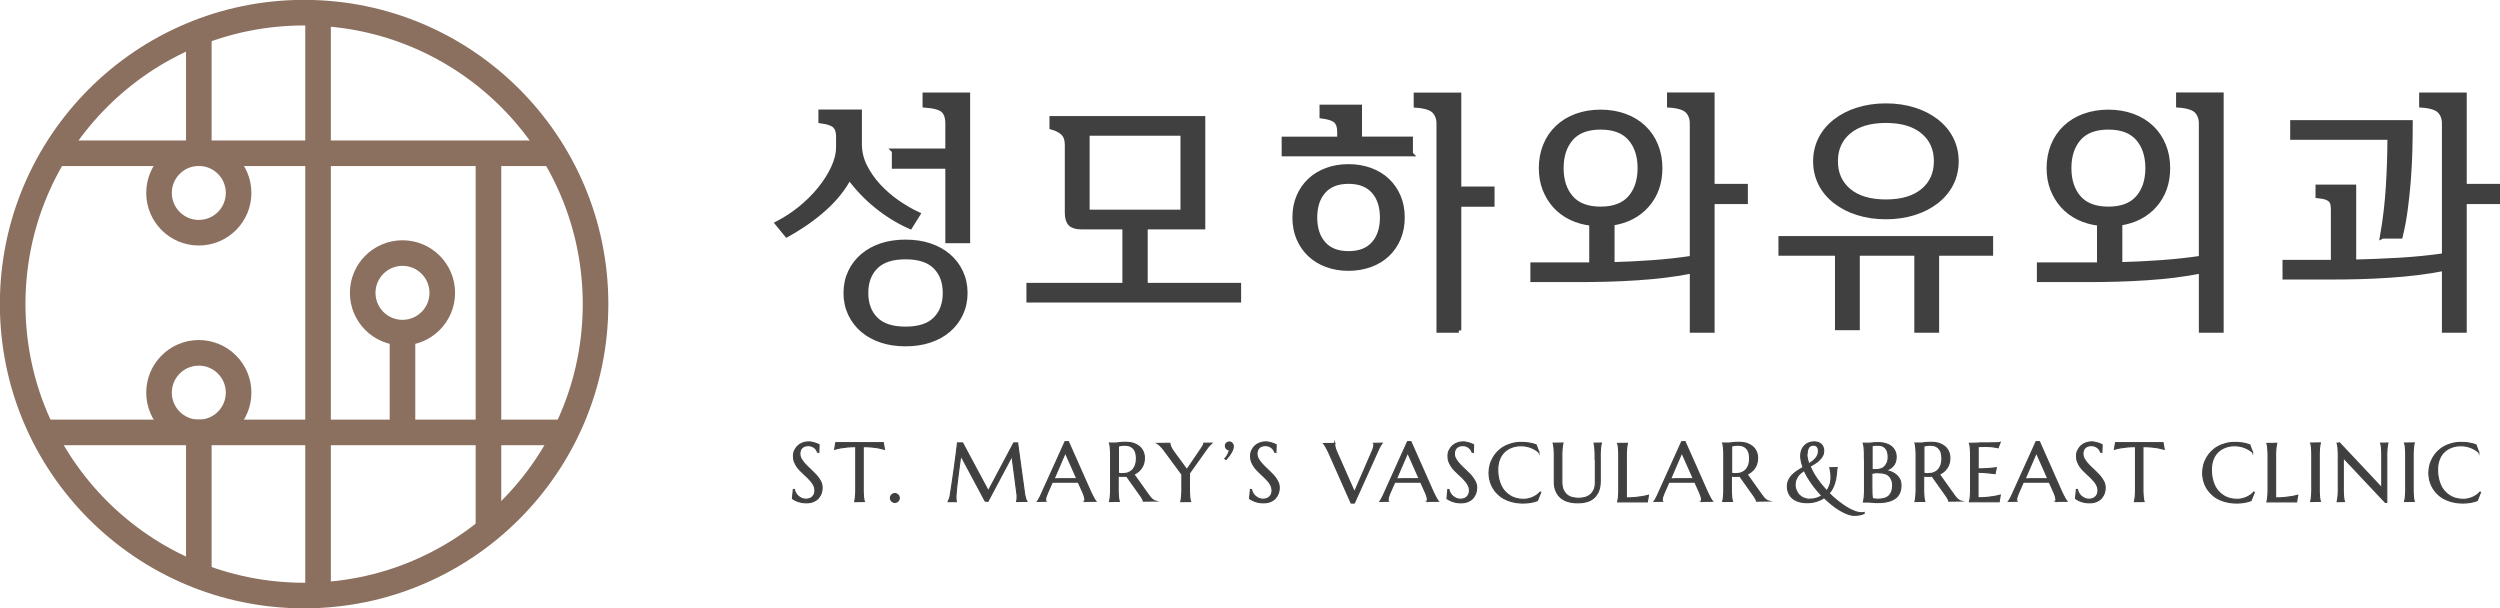 <?xml version="1.0" encoding="UTF-8"?>
<svg id="_레이어_2" data-name="레이어 2" xmlns="http://www.w3.org/2000/svg" viewBox="0 0 195.41 47.55">
  <defs>
    <style>
      .cls-1 {
        fill: none;
        stroke: #8b6f5f;
        stroke-width: 2px;
      }

      .cls-1, .cls-2, .cls-3 {
        stroke-miterlimit: 10;
      }

      .cls-2 {
        stroke-width: .09px;
      }

      .cls-2, .cls-3 {
        fill: #404041;
        stroke: #404041;
      }

      .cls-3 {
        stroke-width: .38px;
      }
    </style>
  </defs>
  <g id="Layer_1" data-name="Layer 1">
    <g>
      <g>
        <g>
          <path class="cls-2" d="M63.98,35.35h-.07s-.04-.1-.08-.17c-.04-.06-.09-.12-.15-.17-.06-.05-.13-.1-.22-.13-.09-.04-.19-.05-.3-.05-.1,0-.2.02-.28.05-.08.03-.15.08-.2.13s-.1.13-.12.2c-.03.08-.04.17-.04.26,0,.15.04.3.13.44.09.14.19.28.32.41.13.14.27.27.42.41.15.14.29.28.42.42.13.15.24.3.32.46.09.16.13.33.13.52,0,.14-.02.28-.07.42-.05.14-.12.26-.22.38s-.23.2-.39.27c-.16.07-.34.1-.56.1-.12,0-.24-.01-.35-.03-.11-.02-.21-.05-.3-.08-.09-.03-.18-.07-.25-.11-.07-.04-.13-.07-.18-.11l.07-.71h.08c.02.1.06.2.11.29.05.09.12.17.2.24s.17.12.27.17c.1.04.21.06.33.06.11,0,.21-.02.29-.05.09-.03.16-.08.22-.14.06-.06.11-.13.14-.21.03-.08.05-.17.05-.26,0-.13-.02-.26-.07-.37-.05-.11-.11-.22-.19-.32-.08-.1-.17-.2-.27-.3-.1-.1-.2-.19-.31-.29-.11-.1-.21-.2-.31-.3-.1-.1-.19-.21-.27-.33-.08-.12-.14-.24-.19-.37-.05-.13-.07-.28-.07-.44s.03-.32.1-.45.15-.25.26-.35.23-.17.37-.22.28-.08.42-.08c.11,0,.2,0,.29.03.09.02.17.04.24.06s.13.05.19.07.1.04.13.06l-.02.6Z"/>
          <path class="cls-2" d="M66.9,34.91c-.25,0-.48.01-.68.03s-.38.05-.52.07c-.17.03-.32.07-.46.11l.09-.52s.06,0,.12,0c.05,0,.11,0,.17,0,.06,0,.13,0,.2,0,.07,0,.13,0,.2,0s.12,0,.16,0,.08,0,.1,0h1.82s.06,0,.1,0,.1,0,.16,0c.06,0,.13,0,.2,0,.07,0,.14,0,.2,0,.06,0,.12,0,.17,0,.05,0,.09,0,.11,0l.09.52c-.14-.04-.29-.07-.46-.11-.15-.03-.32-.05-.52-.07s-.43-.03-.68-.03v3.05c0,.18,0,.34,0,.47s.01.25.02.35c0,.1.02.18.03.25.01.07.02.12.04.17h0s-.76.01-.76.01h0c.01-.06.02-.11.04-.18.01-.07.02-.15.03-.25,0-.1.02-.21.02-.35,0-.13,0-.29,0-.47v-3.05Z"/>
          <path class="cls-2" d="M69.6,38.92s0-.09.03-.13c.02-.04.04-.08.07-.11.03-.03.07-.06.11-.07.04-.02.09-.03.13-.03.05,0,.09,0,.14.03.04.02.08.04.11.07.03.03.06.07.07.11.02.04.03.09.03.13,0,.1-.03.18-.1.25-.07.07-.15.1-.25.1-.05,0-.09,0-.13-.03-.04-.02-.08-.04-.11-.07-.03-.03-.06-.07-.07-.11-.02-.04-.03-.09-.03-.13Z"/>
          <path class="cls-2" d="M74.11,39.19s.05-.08.08-.15c.03-.07.05-.15.07-.25.02-.15.05-.32.08-.5.03-.19.06-.38.09-.59.03-.2.06-.41.09-.63s.06-.42.09-.63c.03-.21.06-.41.08-.6.03-.19.05-.37.07-.53.02-.16.04-.3.05-.42.01-.12.02-.21.03-.27h.4l2.01,3.75,1.99-3.75h.3l.52,3.79c.01.12.03.22.05.31s.03.16.05.22.03.11.05.15c.02.04.03.07.05.1h0s-.8.01-.8.01h0s.02-.07.03-.13c0-.05.01-.12.01-.19,0-.03,0-.06,0-.08,0-.03,0-.06,0-.09l-.4-3.06-1.88,3.54-.22-.03-1.9-3.55c-.07.5-.14.97-.19,1.4-.02.18-.05.37-.07.55s-.04.35-.06.51c-.02.16-.03.3-.04.42-.01.12-.02.21-.02.27,0,.07,0,.14,0,.19,0,.06,0,.1.01.14,0,.04.01.08.02.12h-.64Z"/>
          <path class="cls-2" d="M84.8,39.2h0s0-.04,0-.06,0-.04,0-.06c0-.07,0-.14-.03-.22-.02-.08-.05-.18-.1-.3l-.39-.87c-.12,0-.28,0-.48,0h-1.13c-.16,0-.3,0-.42,0l-.37.84c-.03.08-.07.17-.1.26-.04.09-.05.19-.05.28,0,.03,0,.05,0,.07,0,.02,0,.03.01.04h0s-.65.01-.65.01h0c.04-.05.09-.12.14-.23.06-.1.12-.23.19-.39l1.83-4.05h.26l1.73,3.9c.04.09.08.18.13.27.04.09.08.16.12.23.04.07.07.13.1.17.03.05.05.08.06.09h0s-.87.01-.87.01ZM82.74,37.42c.12,0,.25,0,.38,0,.13,0,.26,0,.38,0s.24,0,.36,0,.22,0,.31,0l-.9-2.03-.88,2.04h.34Z"/>
          <path class="cls-2" d="M87.4,37.95c0,.18,0,.34,0,.47s.01.25.02.35c0,.1.02.18.03.25.01.07.02.12.04.17h0s-.77.01-.77.01h0c.01-.06.02-.11.04-.18.01-.07.02-.15.03-.25,0-.1.01-.21.02-.35,0-.13,0-.29,0-.47v-2.08c0-.18,0-.34,0-.47s-.01-.25-.02-.35-.02-.18-.03-.25c-.01-.07-.02-.12-.04-.17h0s.13,0,.13,0c.04,0,.09,0,.14,0,.05,0,.1,0,.15,0,.08,0,.2,0,.34-.03.14-.02.32-.03.54-.03.2,0,.39.03.57.08.17.06.32.14.45.24.13.11.23.24.3.39s.11.33.11.52c0,.15-.02.29-.06.43-.04.13-.09.25-.17.36-.07.11-.16.2-.26.28-.1.08-.21.15-.33.21l1.12,1.57c.06.08.11.15.15.2s.09.11.14.15c.04.04.09.08.13.1.04.03.08.05.12.06h0s-.92.01-.92.01c0-.04-.03-.09-.06-.16-.04-.07-.08-.13-.12-.2l-1.13-1.59s-.1,0-.15.01c-.05,0-.1,0-.15,0-.06,0-.12,0-.18,0-.06,0-.12-.01-.18-.02v.72ZM87.4,36.99c.06.01.12.02.18.03.06,0,.12,0,.17,0,.16,0,.31-.02.44-.07s.24-.12.34-.22c.09-.1.16-.22.22-.37.05-.15.08-.32.08-.51,0-.16-.02-.3-.05-.43s-.09-.24-.16-.33c-.07-.09-.16-.16-.27-.21s-.23-.08-.38-.08-.26,0-.35.02c-.09.02-.15.03-.2.05v2.11Z"/>
          <path class="cls-2" d="M92.97,37.01v.95c0,.18,0,.34,0,.47s.01.25.02.35c0,.1.02.18.03.25.01.07.02.12.04.17h0s-.77.01-.77.01h0c.01-.06.02-.11.04-.18.01-.07.02-.15.03-.25,0-.1.01-.21.02-.35s0-.29,0-.47v-.88l-1.43-1.94c-.05-.07-.1-.13-.15-.18-.05-.05-.09-.1-.14-.14-.04-.04-.08-.08-.11-.1-.03-.03-.06-.05-.08-.06h0s.97-.01.97-.01c0,.05.02.13.06.24.04.11.12.24.22.39l1.05,1.43,1.02-1.5c.04-.05.07-.11.11-.16.04-.06.07-.11.1-.16.03-.05.05-.1.07-.14.02-.04.03-.08.03-.11h.62c-.05.05-.11.11-.19.19-.08.08-.16.19-.25.32l-1.33,1.87Z"/>
          <path class="cls-2" d="M95.78,34.85c0-.08.03-.16.09-.21.06-.06.13-.09.22-.09s.16.03.22.1c.06.07.09.15.09.25,0,.07-.02.16-.05.24-.03.09-.08.18-.13.26-.05.09-.12.18-.18.27-.07.09-.14.17-.21.25l-.09-.07c.1-.11.18-.22.24-.34.06-.12.1-.23.12-.34-.09,0-.16-.04-.22-.09-.06-.06-.09-.13-.09-.22Z"/>
          <path class="cls-2" d="M99.71,35.35h-.07s-.04-.1-.08-.17c-.04-.06-.09-.12-.15-.17-.06-.05-.13-.1-.22-.13-.09-.04-.19-.05-.3-.05-.1,0-.2.02-.28.05-.08.03-.15.08-.2.13s-.1.13-.12.2c-.03.08-.04.17-.04.26,0,.15.04.3.13.44.09.14.19.28.32.41.13.14.27.27.42.41.15.14.29.28.42.42.13.15.24.3.32.46.09.16.13.33.13.52,0,.14-.02.28-.07.42-.05.14-.12.26-.22.38s-.23.2-.39.27c-.16.07-.34.1-.56.1-.12,0-.24-.01-.35-.03-.11-.02-.21-.05-.3-.08-.09-.03-.18-.07-.25-.11-.07-.04-.13-.07-.18-.11l.07-.71h.08c.02.1.06.2.11.29.05.09.12.17.2.24s.17.12.27.17c.1.04.21.06.33.06.11,0,.21-.02.29-.05.09-.03.16-.08.22-.14.06-.06.11-.13.14-.21.03-.08.05-.17.05-.26,0-.13-.02-.26-.07-.37-.05-.11-.11-.22-.19-.32-.08-.1-.17-.2-.27-.3-.1-.1-.2-.19-.31-.29-.11-.1-.21-.2-.31-.3-.1-.1-.19-.21-.27-.33-.08-.12-.14-.24-.19-.37-.05-.13-.07-.28-.07-.44s.03-.32.1-.45.15-.25.26-.35.23-.17.37-.22.28-.08.42-.08c.11,0,.2,0,.29.03.09.02.17.04.24.06s.13.05.19.07.1.04.13.06l-.02.6Z"/>
          <path class="cls-2" d="M104.33,34.63h0s0,.04,0,.06c0,.02,0,.04,0,.06,0,.07,0,.14.03.22.02.08.05.18.1.3l1.41,3.19,1.37-3.16c.03-.08.07-.17.1-.26s.05-.19.05-.28c0-.03,0-.05,0-.07,0-.02,0-.03-.01-.04h0s.65-.01.65-.01h0c-.04.05-.09.12-.15.23-.06.1-.12.23-.19.39l-1.83,4.06h-.25l-1.73-3.9c-.04-.09-.08-.18-.13-.26s-.08-.16-.12-.23c-.04-.07-.07-.13-.1-.17s-.05-.08-.06-.09h0s.87-.01.87-.01Z"/>
          <path class="cls-2" d="M111.57,39.2h0s0-.04,0-.06,0-.04,0-.06c0-.07,0-.14-.03-.22-.02-.08-.05-.18-.1-.3l-.39-.87c-.12,0-.28,0-.48,0h-1.13c-.16,0-.3,0-.42,0l-.37.84c-.03.08-.07.17-.1.26-.04.09-.05.19-.05.28,0,.03,0,.05,0,.07,0,.02,0,.03.01.04h0s-.65.01-.65.01h0c.04-.05.09-.12.14-.23.06-.1.12-.23.19-.39l1.83-4.05h.26l1.73,3.9c.04.09.08.18.13.27.04.09.08.16.12.23.04.07.07.13.1.17.03.05.05.08.06.09h0s-.87.01-.87.01ZM109.5,37.42c.12,0,.25,0,.38,0,.13,0,.26,0,.38,0s.24,0,.36,0,.22,0,.31,0l-.9-2.03-.88,2.04h.34Z"/>
          <path class="cls-2" d="M115.14,35.35h-.07s-.04-.1-.08-.17c-.04-.06-.09-.12-.15-.17-.06-.05-.13-.1-.22-.13-.09-.04-.19-.05-.3-.05-.1,0-.2.02-.28.05-.08.03-.15.08-.2.13s-.1.13-.12.2c-.03.08-.04.17-.04.26,0,.15.04.3.13.44.09.14.19.28.32.41.13.14.27.27.42.41.15.14.29.28.42.42.13.15.24.3.32.46.09.16.13.33.13.52,0,.14-.02.28-.07.42-.05.14-.12.26-.22.38s-.23.2-.39.27c-.16.07-.34.1-.56.1-.12,0-.24-.01-.35-.03-.11-.02-.21-.05-.3-.08-.09-.03-.18-.07-.25-.11-.07-.04-.13-.07-.18-.11l.07-.71h.08c.02.1.06.2.11.29.05.09.12.17.2.24s.17.12.27.17c.1.04.21.06.33.06.11,0,.21-.02.29-.05.09-.03.16-.08.22-.14.06-.06.11-.13.14-.21.03-.08.05-.17.05-.26,0-.13-.02-.26-.07-.37-.05-.11-.11-.22-.19-.32-.08-.1-.17-.2-.27-.3-.1-.1-.2-.19-.31-.29-.11-.1-.21-.2-.31-.3-.1-.1-.19-.21-.27-.33-.08-.12-.14-.24-.19-.37-.05-.13-.07-.28-.07-.44s.03-.32.1-.45.15-.25.26-.35.23-.17.37-.22.28-.08.42-.08c.11,0,.2,0,.29.03.09.02.17.04.24.06s.13.05.19.07.1.04.13.06l-.02.6Z"/>
          <path class="cls-2" d="M120.29,35.33h-.03c-.17-.14-.37-.26-.6-.35-.23-.09-.49-.14-.77-.14s-.51.04-.74.13c-.22.08-.42.21-.58.37-.16.16-.29.36-.37.59-.09.23-.13.5-.13.79,0,.33.04.63.13.91.08.28.21.53.38.73s.38.37.63.49c.25.12.55.18.88.18.12,0,.24-.01.36-.04s.24-.06.35-.11c.11-.05.22-.11.32-.18s.19-.15.27-.24l.04.02-.26.65c-.16.06-.34.11-.53.14-.19.03-.39.05-.58.05-.39,0-.75-.06-1.08-.17-.33-.11-.61-.27-.84-.48-.23-.21-.42-.46-.55-.75-.13-.29-.2-.62-.2-.97,0-.2.03-.4.08-.6.05-.2.13-.38.23-.56s.22-.34.37-.49c.15-.15.31-.28.5-.38.19-.11.4-.19.62-.25s.47-.09.74-.09c.41,0,.79.06,1.14.19l.22.59Z"/>
          <path class="cls-2" d="M124.68,35.88c0-.18,0-.34,0-.47,0-.13-.01-.25-.02-.35,0-.1-.02-.18-.03-.25-.01-.07-.02-.12-.03-.17h0s.57-.01.57-.01h0c-.01.06-.03.11-.04.18-.01.07-.02.15-.03.25,0,.1-.01.22-.02.35s0,.29,0,.47v1.72c0,.3-.04.56-.13.78-.09.21-.21.39-.36.53-.16.14-.34.24-.56.3s-.45.09-.71.09-.5-.03-.72-.09-.42-.16-.58-.29c-.17-.13-.29-.3-.39-.52s-.14-.47-.14-.77v-1.75c0-.18,0-.34,0-.47,0-.13-.01-.25-.02-.35,0-.1-.02-.18-.03-.25-.01-.07-.02-.12-.04-.17h0s.77-.01.77-.01h0c-.01.06-.02.11-.04.18-.01.07-.02.15-.03.25,0,.1-.02.22-.02.35,0,.13,0,.29,0,.47v1.79c0,.25.04.46.11.63.08.16.18.29.3.39.12.1.26.17.42.2.16.04.32.06.48.06s.32-.02.48-.06c.16-.04.3-.11.42-.2.12-.1.22-.23.3-.39.08-.17.11-.37.11-.63v-1.79Z"/>
          <path class="cls-2" d="M127.11,38.92c.25,0,.48-.01.69-.03.21-.02.39-.05.55-.07.18-.03.35-.07.5-.11l-.09.52s-.06,0-.11,0c-.05,0-.11,0-.17,0-.06,0-.13,0-.2,0-.07,0-.13,0-.2,0-.06,0-.12,0-.16,0s-.08,0-.1,0h-1.38c.01-.06.02-.11.04-.18.01-.07.02-.15.03-.25,0-.1.02-.21.02-.35,0-.13,0-.29,0-.47v-2.08c0-.18,0-.34,0-.47,0-.13-.01-.25-.02-.35,0-.1-.02-.18-.03-.25-.01-.07-.02-.12-.04-.17h0s.77-.01.77-.01h0c-.01.06-.02.11-.04.18-.01.07-.02.15-.03.25,0,.1-.01.22-.02.35s0,.29,0,.47v3.04Z"/>
          <path class="cls-2" d="M133,39.2h0s0-.04,0-.06,0-.04,0-.06c0-.07,0-.14-.03-.22-.02-.08-.05-.18-.1-.3l-.39-.87c-.12,0-.28,0-.48,0h-1.13c-.16,0-.3,0-.42,0l-.37.84c-.03.08-.07.17-.1.26-.04.09-.05.19-.05.28,0,.03,0,.05,0,.07,0,.02,0,.03.01.04h0s-.65.01-.65.01h0c.04-.05.09-.12.14-.23.06-.1.12-.23.19-.39l1.83-4.05h.26l1.73,3.9c.04.09.08.18.13.27.04.09.08.16.12.23.04.07.07.13.1.17.03.05.05.08.06.09h0s-.87.01-.87.01ZM130.93,37.42c.12,0,.25,0,.38,0,.13,0,.26,0,.38,0s.24,0,.36,0,.22,0,.31,0l-.9-2.03-.88,2.04h.34Z"/>
          <path class="cls-2" d="M135.33,37.95c0,.18,0,.34,0,.47s.01.25.02.35c0,.1.02.18.03.25.01.07.02.12.04.17h0s-.77.01-.77.01h0c.01-.06.02-.11.04-.18.01-.07.02-.15.03-.25,0-.1.01-.21.02-.35,0-.13,0-.29,0-.47v-2.08c0-.18,0-.34,0-.47s-.01-.25-.02-.35-.02-.18-.03-.25c-.01-.07-.02-.12-.04-.17h0s.13,0,.13,0c.04,0,.09,0,.14,0,.05,0,.1,0,.15,0,.08,0,.2,0,.34-.03.14-.02.32-.03.54-.03.2,0,.39.03.57.08.17.06.32.14.45.24.13.11.23.24.3.39s.11.33.11.52c0,.15-.02.29-.06.43-.04.13-.09.25-.17.36-.07.11-.16.2-.26.28-.1.08-.21.15-.33.21l1.12,1.57c.06.08.11.15.15.2s.09.11.14.15c.04.04.09.08.13.1.04.03.08.05.12.06h0s-.92.01-.92.01c0-.04-.03-.09-.06-.16-.04-.07-.08-.13-.12-.2l-1.13-1.59s-.1,0-.15.01c-.05,0-.1,0-.15,0-.06,0-.12,0-.18,0-.06,0-.12-.01-.18-.02v.72ZM135.33,36.99c.06.01.12.02.18.03.06,0,.12,0,.17,0,.16,0,.31-.02.44-.07s.24-.12.34-.22c.09-.1.16-.22.22-.37.05-.15.08-.32.08-.51,0-.16-.02-.3-.05-.43s-.09-.24-.16-.33c-.07-.09-.16-.16-.27-.21s-.23-.08-.38-.08-.26,0-.35.02c-.09.02-.15.03-.2.05v2.11Z"/>
          <path class="cls-2" d="M143.47,37.49c-.08.42-.25.78-.5,1.07.22.22.44.42.67.6.23.18.45.34.67.48.22.14.43.24.64.32.2.08.39.12.56.12.07,0,.14,0,.2-.02v.07s-.06.03-.1.04c-.04.02-.09.04-.15.05-.06.02-.13.03-.21.04-.08.01-.18.02-.28.02-.17,0-.35-.03-.54-.1s-.39-.17-.6-.29c-.21-.12-.42-.27-.63-.44-.21-.17-.42-.35-.62-.55-.19.13-.39.22-.61.29-.22.07-.46.1-.73.1-.24,0-.45-.03-.64-.09s-.35-.14-.48-.25-.23-.24-.3-.4c-.07-.16-.11-.33-.11-.53s.04-.35.11-.5.16-.28.28-.39c.11-.12.24-.22.39-.32.15-.1.3-.19.45-.28-.06-.16-.11-.32-.14-.47-.03-.15-.05-.3-.05-.43,0-.17.03-.32.08-.45s.13-.25.22-.34c.09-.09.2-.17.33-.22.13-.05.26-.08.41-.08.11,0,.21.01.3.04.09.03.17.07.24.13.07.06.12.13.16.22.04.09.06.19.06.3,0,.14-.03.27-.09.39-.06.12-.14.22-.24.32-.1.1-.21.19-.34.27-.13.08-.26.16-.4.24.07.16.15.32.24.49.09.16.2.33.31.49.11.16.23.32.36.48s.26.31.4.46c.1-.14.18-.29.24-.47.06-.18.09-.37.09-.58,0-.18-.01-.33-.03-.45s-.04-.22-.06-.31h0s.57-.01.57-.01h0c-.02.06-.03.12-.03.18s-.02.13-.02.21c0,.08-.02.16-.03.25-.01.09-.03.19-.04.29ZM141.47,39.02c.17,0,.34-.02.5-.07.16-.05.3-.12.44-.2-.14-.15-.29-.31-.42-.47-.14-.16-.26-.33-.38-.5s-.23-.34-.33-.51c-.1-.17-.19-.34-.26-.5-.1.07-.19.14-.28.21-.09.07-.16.16-.22.25-.06.09-.11.19-.15.29-.04.11-.06.22-.06.35,0,.17.03.32.09.46s.14.27.24.37c.1.1.23.19.37.24s.3.09.47.09ZM141.23,35.47c0,.12.01.25.04.38.03.13.07.27.12.41.1-.07.2-.13.29-.2.09-.07.17-.15.24-.23.07-.08.12-.17.16-.26.04-.09.06-.2.06-.31,0-.06,0-.12-.02-.18-.02-.06-.04-.11-.07-.15s-.07-.08-.12-.1c-.05-.02-.11-.04-.17-.04-.17,0-.3.06-.38.18-.08.12-.13.29-.13.5Z"/>
          <path class="cls-2" d="M145.73,35.88c0-.18,0-.34,0-.47,0-.13-.01-.25-.02-.35,0-.1-.02-.18-.03-.25-.01-.07-.02-.12-.04-.17h0s.09,0,.13,0c.04,0,.09,0,.14,0h.15c.08,0,.18,0,.31-.02s.3-.02.51-.02c.19,0,.37.03.53.08s.3.12.42.22c.12.09.21.21.28.35.07.14.1.29.1.47,0,.15-.02.28-.06.39-.04.12-.1.22-.17.3-.07.09-.16.16-.26.22-.1.06-.22.1-.34.14.18.03.35.07.49.14.15.06.28.15.38.24s.19.21.25.34c.06.13.09.28.09.44,0,.45-.15.79-.44,1.01-.3.22-.74.34-1.33.34-.06,0-.14,0-.22,0-.08,0-.17-.01-.26-.02-.09,0-.17-.01-.26-.02-.08,0-.16,0-.22,0h-.21c.01-.06.02-.11.04-.18.01-.07.02-.15.03-.25,0-.1.02-.21.02-.35,0-.13,0-.29,0-.47v-2.08ZM146.31,36.7c.06,0,.11,0,.16.01.05,0,.1,0,.15,0,.14,0,.28-.02.4-.06.12-.04.22-.1.3-.19s.15-.19.2-.31c.05-.12.07-.27.07-.44,0-.14-.02-.26-.05-.38-.03-.11-.08-.21-.15-.29-.07-.08-.15-.14-.25-.18-.1-.04-.21-.06-.33-.06-.08,0-.15,0-.21,0-.06,0-.11.01-.15.02-.05,0-.09.02-.12.03v1.83ZM146.9,36.94c-.15,0-.27,0-.36.02-.1.01-.17.02-.23.03v.97c0,.25,0,.45.01.62,0,.16.02.29.04.4.08.01.16.02.24.03.08,0,.15.01.19.01.4,0,.69-.09.87-.27.18-.18.28-.45.28-.82,0-.14-.02-.28-.07-.4s-.11-.22-.19-.31c-.09-.09-.19-.16-.33-.2s-.28-.07-.46-.07Z"/>
          <path class="cls-2" d="M150.36,37.95c0,.18,0,.34,0,.47s.01.25.02.35c0,.1.02.18.03.25.01.07.02.12.04.17h0s-.77.01-.77.01h0c.01-.06.02-.11.04-.18.01-.07.02-.15.03-.25,0-.1.01-.21.02-.35,0-.13,0-.29,0-.47v-2.08c0-.18,0-.34,0-.47s-.01-.25-.02-.35-.02-.18-.03-.25c-.01-.07-.02-.12-.04-.17h0s.13,0,.13,0c.04,0,.09,0,.14,0,.05,0,.1,0,.15,0,.08,0,.2,0,.34-.03.14-.02.32-.03.54-.03.2,0,.39.03.57.08.17.06.32.14.45.24.13.11.23.24.3.39s.11.33.11.52c0,.15-.02.29-.06.43-.04.13-.09.25-.17.36-.07.11-.16.2-.26.28-.1.08-.21.15-.33.21l1.12,1.57c.06.08.11.15.15.2s.09.11.14.15c.04.04.09.08.13.1.04.03.08.05.12.06h0s-.92.01-.92.01c0-.04-.03-.09-.06-.16-.04-.07-.08-.13-.12-.2l-1.13-1.59s-.1,0-.15.01c-.05,0-.1,0-.15,0-.06,0-.12,0-.18,0-.06,0-.12-.01-.18-.02v.72ZM150.36,36.99c.06.01.12.02.18.03.06,0,.12,0,.17,0,.16,0,.31-.02.44-.07s.24-.12.34-.22c.09-.1.16-.22.22-.37.05-.15.08-.32.08-.51,0-.16-.02-.3-.05-.43s-.09-.24-.16-.33c-.07-.09-.16-.16-.27-.21s-.23-.08-.38-.08-.26,0-.35.02c-.09.02-.15.03-.2.05v2.11Z"/>
          <path class="cls-2" d="M154.74,34.62c.26,0,.5,0,.72,0,.22,0,.41,0,.56-.01.15,0,.26-.01.32-.03l-.16.42c-.07-.02-.15-.04-.25-.05-.08-.01-.18-.02-.29-.04-.12-.01-.25-.02-.4-.02-.05,0-.11,0-.18,0s-.14,0-.21.01c-.08,0-.15,0-.23.01v1.74c.22,0,.42,0,.59-.02.18,0,.33-.02.45-.03.14-.01.27-.03.38-.04l-.1.46c-.15-.02-.3-.04-.45-.05-.13-.01-.28-.03-.43-.04-.15-.01-.3-.02-.45-.02v2c.25,0,.48-.01.69-.03.21-.02.39-.05.55-.07.18-.03.35-.07.5-.11l-.09.52s-.06,0-.11,0c-.05,0-.11,0-.17,0-.06,0-.13,0-.2,0-.07,0-.13,0-.2,0-.06,0-.12,0-.16,0s-.08,0-.1,0h-1.38c.01-.06.02-.11.04-.18.01-.07.02-.15.03-.25,0-.1.02-.21.02-.35,0-.13,0-.29,0-.47v-2.08c0-.18,0-.34,0-.47,0-.13-.01-.25-.02-.35,0-.1-.02-.18-.03-.25-.01-.07-.02-.12-.04-.17h0c.27-.01.53-.01.79-.02Z"/>
          <path class="cls-2" d="M160.7,39.2h0s0-.04,0-.06,0-.04,0-.06c0-.07,0-.14-.03-.22-.02-.08-.05-.18-.1-.3l-.39-.87c-.12,0-.28,0-.48,0h-1.13c-.16,0-.3,0-.42,0l-.37.84c-.03.08-.07.17-.1.26-.04.09-.05.19-.05.28,0,.03,0,.05,0,.07,0,.02,0,.03.01.04h0s-.65.01-.65.01h0c.04-.05.09-.12.14-.23.06-.1.12-.23.19-.39l1.83-4.05h.26l1.73,3.9c.04.09.08.18.13.27.04.09.08.16.12.23.04.07.07.13.1.17.03.05.05.08.06.09h0s-.87.01-.87.01ZM158.64,37.42c.12,0,.25,0,.38,0,.13,0,.26,0,.38,0s.24,0,.36,0,.22,0,.31,0l-.9-2.03-.88,2.04h.34Z"/>
          <path class="cls-2" d="M164.27,35.35h-.07s-.04-.1-.08-.17c-.04-.06-.09-.12-.15-.17-.06-.05-.13-.1-.22-.13-.09-.04-.19-.05-.3-.05-.1,0-.2.02-.28.05-.08.03-.15.08-.2.13s-.1.13-.12.2c-.03.08-.04.17-.04.26,0,.15.04.3.13.44.09.14.19.28.32.41.13.14.27.27.42.41.15.14.29.28.42.42.13.15.24.3.32.46.09.16.13.33.13.52,0,.14-.02.28-.07.42-.05.14-.12.26-.22.38s-.23.2-.39.27c-.16.07-.34.1-.56.1-.12,0-.24-.01-.35-.03-.11-.02-.21-.05-.3-.08-.09-.03-.18-.07-.25-.11-.07-.04-.13-.07-.18-.11l.07-.71h.08c.02.1.06.2.11.29.05.09.12.17.2.24s.17.12.27.17c.1.04.21.06.33.06.11,0,.21-.02.29-.05.09-.03.16-.08.22-.14.06-.06.11-.13.14-.21.03-.08.05-.17.05-.26,0-.13-.02-.26-.07-.37-.05-.11-.11-.22-.19-.32-.08-.1-.17-.2-.27-.3-.1-.1-.2-.19-.31-.29-.11-.1-.21-.2-.31-.3-.1-.1-.19-.21-.27-.33-.08-.12-.14-.24-.19-.37-.05-.13-.07-.28-.07-.44s.03-.32.1-.45.15-.25.26-.35.23-.17.37-.22.28-.08.42-.08c.11,0,.2,0,.29.03.09.02.17.04.24.06s.13.05.19.07.1.04.13.06l-.02.6Z"/>
          <path class="cls-2" d="M166.93,34.91c-.25,0-.48.01-.68.03s-.38.05-.52.07c-.17.03-.32.07-.46.11l.09-.52s.06,0,.12,0c.05,0,.11,0,.17,0,.06,0,.13,0,.2,0,.07,0,.13,0,.2,0s.12,0,.16,0,.08,0,.1,0h1.82s.06,0,.1,0,.1,0,.16,0c.06,0,.13,0,.2,0,.07,0,.14,0,.2,0,.06,0,.12,0,.17,0,.05,0,.09,0,.11,0l.09.52c-.14-.04-.29-.07-.46-.11-.15-.03-.32-.05-.52-.07s-.43-.03-.68-.03v3.05c0,.18,0,.34,0,.47s.01.25.02.35c0,.1.02.18.03.25.01.07.02.12.04.17h0s-.76.01-.76.01h0c.01-.06.02-.11.04-.18.01-.07.02-.15.03-.25,0-.1.02-.21.02-.35,0-.13,0-.29,0-.47v-3.05Z"/>
          <path class="cls-2" d="M176.07,35.33h-.03c-.17-.14-.37-.26-.6-.35-.23-.09-.49-.14-.77-.14s-.51.04-.74.13c-.22.08-.42.21-.58.37-.16.16-.29.36-.37.59-.09.23-.13.5-.13.79,0,.33.04.63.13.91.08.28.21.53.38.73s.38.37.63.49c.25.12.55.18.88.18.12,0,.24-.01.36-.04s.24-.06.35-.11c.11-.05.22-.11.32-.18s.19-.15.27-.24l.04.02-.26.65c-.16.06-.34.11-.53.14-.19.03-.39.05-.58.05-.39,0-.75-.06-1.08-.17-.33-.11-.61-.27-.84-.48-.23-.21-.42-.46-.55-.75-.13-.29-.2-.62-.2-.97,0-.2.03-.4.08-.6.05-.2.13-.38.23-.56s.22-.34.37-.49c.15-.15.31-.28.5-.38.19-.11.4-.19.62-.25s.47-.09.74-.09c.41,0,.79.06,1.14.19l.22.59Z"/>
          <path class="cls-2" d="M177.86,38.92c.25,0,.48-.01.69-.03.21-.02.39-.05.55-.07.18-.03.35-.07.5-.11l-.09.52s-.06,0-.11,0c-.05,0-.11,0-.17,0-.06,0-.13,0-.2,0-.07,0-.13,0-.2,0-.06,0-.12,0-.16,0s-.08,0-.1,0h-1.38c.01-.06.02-.11.04-.18.01-.07.02-.15.03-.25,0-.1.02-.21.02-.35,0-.13,0-.29,0-.47v-2.08c0-.18,0-.34,0-.47,0-.13-.01-.25-.02-.35,0-.1-.02-.18-.03-.25-.01-.07-.02-.12-.04-.17h0s.77-.01.77-.01h0c-.01.06-.02.11-.04.18-.01.07-.02.15-.03.25,0,.1-.01.22-.02.35s0,.29,0,.47v3.04Z"/>
          <path class="cls-2" d="M180.61,39.19s.02-.1.04-.17c.01-.07.02-.15.03-.25,0-.1.01-.21.02-.35s0-.29,0-.47v-2.08c0-.18,0-.34,0-.47s-.01-.25-.02-.35c0-.1-.02-.18-.03-.25-.01-.07-.02-.12-.04-.17h0s.76-.01.76-.01h0c-.01.06-.03.11-.04.18-.01.07-.02.15-.03.25,0,.1-.01.22-.02.35,0,.13,0,.29,0,.47v2.08c0,.18,0,.34,0,.47,0,.13.01.25.02.35,0,.1.02.18.03.25.01.07.02.12.04.17h0s-.76.01-.76.01h0Z"/>
          <path class="cls-2" d="M182.88,34.63l3.29,3.5v-2.25c0-.18,0-.34,0-.47,0-.13-.01-.25-.02-.35,0-.1-.02-.18-.03-.25-.01-.07-.02-.12-.04-.17h0s.57-.01.57-.01h0c-.01.06-.02.11-.04.18-.01.07-.02.15-.03.25,0,.1-.01.22-.02.35s0,.29,0,.47v3.39h-.11l-3.29-3.49v2.18c0,.18,0,.34,0,.47s.01.25.02.35c0,.1.02.18.03.25.01.07.02.12.04.17h0s-.57.01-.57.01h0c.01-.06.02-.11.04-.18.01-.07.02-.15.03-.25,0-.1.02-.21.02-.35,0-.13,0-.29,0-.47v-2.08c0-.18,0-.34,0-.47,0-.13-.01-.25-.02-.35,0-.1-.02-.18-.03-.25-.01-.07-.02-.12-.04-.17h0s.2-.01.2-.01Z"/>
          <path class="cls-2" d="M187.95,39.19s.02-.1.04-.17c.01-.07.02-.15.03-.25,0-.1.01-.21.02-.35s0-.29,0-.47v-2.08c0-.18,0-.34,0-.47s-.01-.25-.02-.35c0-.1-.02-.18-.03-.25-.01-.07-.02-.12-.04-.17h0s.76-.01.76-.01h0c-.01.06-.03.11-.04.18-.01.07-.02.15-.03.25,0,.1-.01.22-.02.35,0,.13,0,.29,0,.47v2.08c0,.18,0,.34,0,.47,0,.13.01.25.02.35,0,.1.02.18.03.25.01.07.02.12.04.17h0s-.76.01-.76.01h0Z"/>
          <path class="cls-2" d="M193.75,35.33h-.03c-.17-.14-.37-.26-.6-.35-.23-.09-.49-.14-.77-.14s-.51.04-.74.13c-.22.08-.42.21-.58.37-.16.16-.29.36-.37.59-.09.23-.13.5-.13.79,0,.33.04.63.13.91.08.28.21.53.38.73s.38.37.63.49c.25.12.55.18.88.18.12,0,.24-.01.36-.04s.24-.06.35-.11c.11-.05.22-.11.32-.18s.19-.15.27-.24l.04.02-.26.65c-.16.06-.34.11-.53.14-.19.03-.39.05-.58.05-.39,0-.75-.06-1.08-.17-.33-.11-.61-.27-.84-.48-.23-.21-.42-.46-.55-.75-.13-.29-.2-.62-.2-.97,0-.2.03-.4.08-.6.05-.2.13-.38.23-.56s.22-.34.37-.49c.15-.15.31-.28.5-.38.19-.11.4-.19.62-.25s.47-.09.74-.09c.41,0,.79.06,1.14.19l.22.59Z"/>
        </g>
        <g>
          <path class="cls-3" d="M67.18,8.75v2.52c0,.61.14,1.2.42,1.75.28.55.64,1.07,1.08,1.54.44.47.93.9,1.47,1.27s1.07.68,1.59.92l-.6.96c-.92-.41-1.78-.94-2.59-1.59-.81-.65-1.53-1.4-2.17-2.27-.44.85-1.08,1.66-1.92,2.42s-1.83,1.45-2.96,2.08l-.72-.88c.6-.31,1.19-.69,1.76-1.15.57-.46,1.08-.96,1.52-1.5s.8-1.1,1.07-1.67c.27-.57.41-1.13.41-1.66v-.82c0-.39-.1-.67-.29-.85-.19-.18-.56-.3-1.09-.37v-.7h3.02ZM70.78,26.88c-.68,0-1.31-.09-1.88-.28s-1.06-.46-1.47-.81c-.41-.35-.73-.77-.96-1.26-.23-.49-.35-1.03-.35-1.63s.12-1.14.35-1.63c.23-.49.55-.91.96-1.26.41-.35.9-.62,1.47-.81.57-.19,1.2-.28,1.88-.28s1.31.09,1.88.28c.57.19,1.06.46,1.47.81.41.35.73.77.96,1.26.23.49.35,1.03.35,1.63s-.12,1.14-.35,1.63c-.23.49-.55.91-.96,1.26s-.9.62-1.47.81-1.2.28-1.88.28ZM70.78,20.08c-1.04,0-1.82.25-2.33.76-.51.51-.77,1.19-.77,2.06s.26,1.55.77,2.06,1.29.76,2.33.76,1.82-.25,2.33-.76c.51-.51.77-1.19.77-2.06s-.26-1.55-.77-2.06c-.51-.51-1.29-.76-2.33-.76ZM69.9,11.8h4.18v-2.16c0-.47-.12-.81-.35-1.02-.23-.21-.71-.35-1.43-.4v-.8h3.34v11.4h-1.56v-5.82h-4.18v-1.2Z"/>
          <path class="cls-3" d="M96.82,23.46h-16.4v-1.16h7.5v-4.56h-3.38c-.4,0-.69-.08-.86-.25-.17-.17-.26-.45-.26-.85v-5.32c0-.4-.1-.7-.31-.91-.21-.21-.5-.36-.89-.47v-.68h11.8v8.48h-4.5v4.56h7.3v1.16ZM84.98,10.42v5.92c0,.16.08.24.24.24h7.24v-6.16h-7.48Z"/>
          <path class="cls-3" d="M110.25,12.03h-9.88v-1.16h4.34v-.58c0-.39-.1-.67-.29-.85-.19-.18-.56-.3-1.09-.37v-.7h2.94v2.5h3.98v1.16ZM105.41,20.98c-.63,0-1.2-.1-1.71-.29-.51-.19-.95-.46-1.32-.81-.37-.35-.65-.76-.86-1.25-.21-.49-.31-1.03-.31-1.63s.1-1.14.31-1.63c.21-.49.49-.9.86-1.25.37-.35.81-.62,1.32-.81.51-.19,1.08-.29,1.71-.29s1.18.1,1.7.29.96.46,1.33.81c.37.35.65.76.86,1.25.21.49.31,1.03.31,1.63s-.1,1.14-.31,1.63c-.21.49-.49.9-.86,1.25-.37.35-.81.62-1.33.81s-1.09.29-1.7.29ZM108.05,17c0-.85-.22-1.54-.67-2.05-.45-.51-1.1-.77-1.97-.77s-1.52.26-1.97.77c-.45.51-.67,1.2-.67,2.05s.22,1.54.67,2.05c.45.51,1.1.77,1.97.77s1.52-.26,1.97-.77c.45-.51.67-1.2.67-2.05ZM114.03,25.82h-1.56V9.65c0-.39-.12-.71-.35-.96-.23-.25-.71-.41-1.43-.46v-.8h3.34v7.34h2.6v1.2h-2.6v9.86Z"/>
          <path class="cls-3" d="M132.27,21.18c-.64.13-1.32.24-2.05.33-.73.09-1.47.16-2.24.21-.77.05-1.54.09-2.33.11-.79.02-1.55.03-2.28.03h-3.56v-1.16h4.6v-3.24c-.6-.07-1.14-.22-1.63-.46-.49-.24-.9-.55-1.24-.93s-.6-.82-.79-1.31-.28-1.03-.28-1.62c0-.64.11-1.23.33-1.77.22-.54.53-1,.94-1.39s.9-.69,1.47-.9c.57-.21,1.21-.32,1.9-.32s1.33.11,1.9.32c.57.21,1.06.51,1.47.9s.72.85.94,1.39c.22.54.33,1.13.33,1.77,0,1.15-.34,2.11-1.01,2.88-.67.77-1.58,1.25-2.73,1.42v3.24c1.08-.03,2.15-.08,3.21-.16,1.06-.08,2.08-.19,3.05-.34v-10.54c0-.39-.12-.71-.35-.96-.23-.25-.71-.41-1.43-.46v-.8h3.34v7.14h2.6v1.2h-2.6v10.06h-1.56v-4.64ZM125.11,16.34c1.03,0,1.8-.29,2.31-.87.51-.58.77-1.36.77-2.33s-.26-1.75-.77-2.33c-.51-.58-1.28-.87-2.31-.87s-1.8.29-2.31.87c-.51.58-.77,1.36-.77,2.33s.26,1.75.77,2.33c.51.58,1.28.87,2.31.87Z"/>
          <path class="cls-3" d="M155.6,19.8h-4.22v6.02h-1.56v-6.02h-4.64v5.82h-1.56v-5.82h-4.42v-1.16h16.4v1.16ZM147.41,8.27c.8,0,1.53.11,2.2.32.67.21,1.25.51,1.74.89.49.38.88.84,1.15,1.37.27.53.41,1.12.41,1.76s-.14,1.23-.41,1.76-.66.99-1.15,1.37c-.49.38-1.07.68-1.74.89-.67.21-1.4.32-2.2.32s-1.53-.11-2.2-.32c-.67-.21-1.25-.51-1.74-.89-.49-.38-.88-.84-1.15-1.37-.27-.53-.41-1.12-.41-1.76s.14-1.23.41-1.76c.27-.53.66-.99,1.15-1.37.49-.38,1.07-.68,1.74-.89.67-.21,1.4-.32,2.2-.32ZM147.41,15.78c1.25,0,2.22-.29,2.91-.87.69-.58,1.03-1.35,1.03-2.31s-.34-1.73-1.03-2.31c-.69-.58-1.66-.87-2.91-.87s-2.22.29-2.91.87c-.69.58-1.03,1.35-1.03,2.31s.34,1.73,1.03,2.31c.69.58,1.66.87,2.91.87Z"/>
          <path class="cls-3" d="M172.06,21.18c-.64.13-1.32.24-2.05.33-.73.09-1.47.16-2.24.21-.77.05-1.54.09-2.33.11-.79.02-1.55.03-2.28.03h-3.76v-1.16h4.7v-3.24c-.6-.07-1.14-.22-1.63-.46-.49-.24-.9-.55-1.24-.93-.34-.38-.6-.82-.79-1.31-.19-.49-.28-1.03-.28-1.62,0-.64.11-1.23.33-1.77.22-.54.53-1,.94-1.39s.9-.69,1.47-.9c.57-.21,1.21-.32,1.9-.32s1.33.11,1.9.32c.57.21,1.06.51,1.47.9.41.39.72.85.94,1.39.22.54.33,1.13.33,1.77,0,1.15-.34,2.11-1.01,2.88-.67.77-1.58,1.25-2.73,1.42v3.24c1.09-.03,2.18-.08,3.25-.16,1.07-.08,2.11-.19,3.11-.34v-10.54c0-.39-.12-.71-.35-.96-.23-.25-.71-.41-1.43-.46v-.8h3.34v18.4h-1.56v-4.64ZM164.8,16.34c1.03,0,1.8-.29,2.31-.87.51-.58.77-1.36.77-2.33s-.26-1.75-.77-2.33-1.28-.87-2.31-.87-1.8.29-2.31.87c-.51.58-.77,1.36-.77,2.33s.26,1.75.77,2.33c.51.58,1.28.87,2.31.87Z"/>
          <path class="cls-3" d="M191.06,20.98c-.64.13-1.32.24-2.05.33-.73.09-1.47.16-2.24.21-.77.05-1.54.09-2.33.11-.79.02-1.55.03-2.28.03h-3.56v-1.16h3.78v-3.98c0-.2,0-.37-.03-.51-.02-.14-.07-.26-.15-.35-.08-.09-.2-.17-.36-.23-.16-.06-.38-.1-.66-.13v-.68h2.8v5.86c1.21-.03,2.42-.08,3.62-.15s2.35-.19,3.46-.35v-10.34c0-.39-.12-.71-.35-.96-.23-.25-.71-.41-1.43-.46v-.8h3.34v7.14h2.6v1.2h-2.6v10.06h-1.56v-4.84ZM186.22,18.46c.23-1.29.38-2.6.46-3.92.08-1.32.12-2.59.12-3.8h-7.6v-1.16h9.2c0,.71-.01,1.44-.03,2.2s-.06,1.53-.12,2.3c-.06.77-.14,1.53-.24,2.28-.1.75-.23,1.45-.39,2.1h-1.4Z"/>
        </g>
      </g>
      <g>
        <circle class="cls-1" cx="23.77" cy="23.77" r="22.78"/>
        <line class="cls-1" x1="4.29" y1="11.98" x2="43.28" y2="11.98"/>
        <line class="cls-1" x1="3.32" y1="33.8" x2="44.23" y2="33.8"/>
        <line class="cls-1" x1="24.86" y1="1.21" x2="24.86" y2="46.53"/>
        <line class="cls-1" x1="38.18" y1="11.98" x2="38.18" y2="41.42"/>
        <line class="cls-1" x1="15.54" y1="33.8" x2="15.54" y2="45.02"/>
        <circle class="cls-1" cx="15.54" cy="15.08" r="3.11"/>
        <circle class="cls-1" cx="15.54" cy="30.69" r="3.11"/>
        <circle class="cls-1" cx="31.46" cy="22.89" r="3.11"/>
        <line class="cls-1" x1="15.54" y1="11.98" x2="15.54" y2="2.53"/>
        <line class="cls-1" x1="31.46" y1="26" x2="31.46" y2="33.8"/>
      </g>
    </g>
  </g>
</svg>